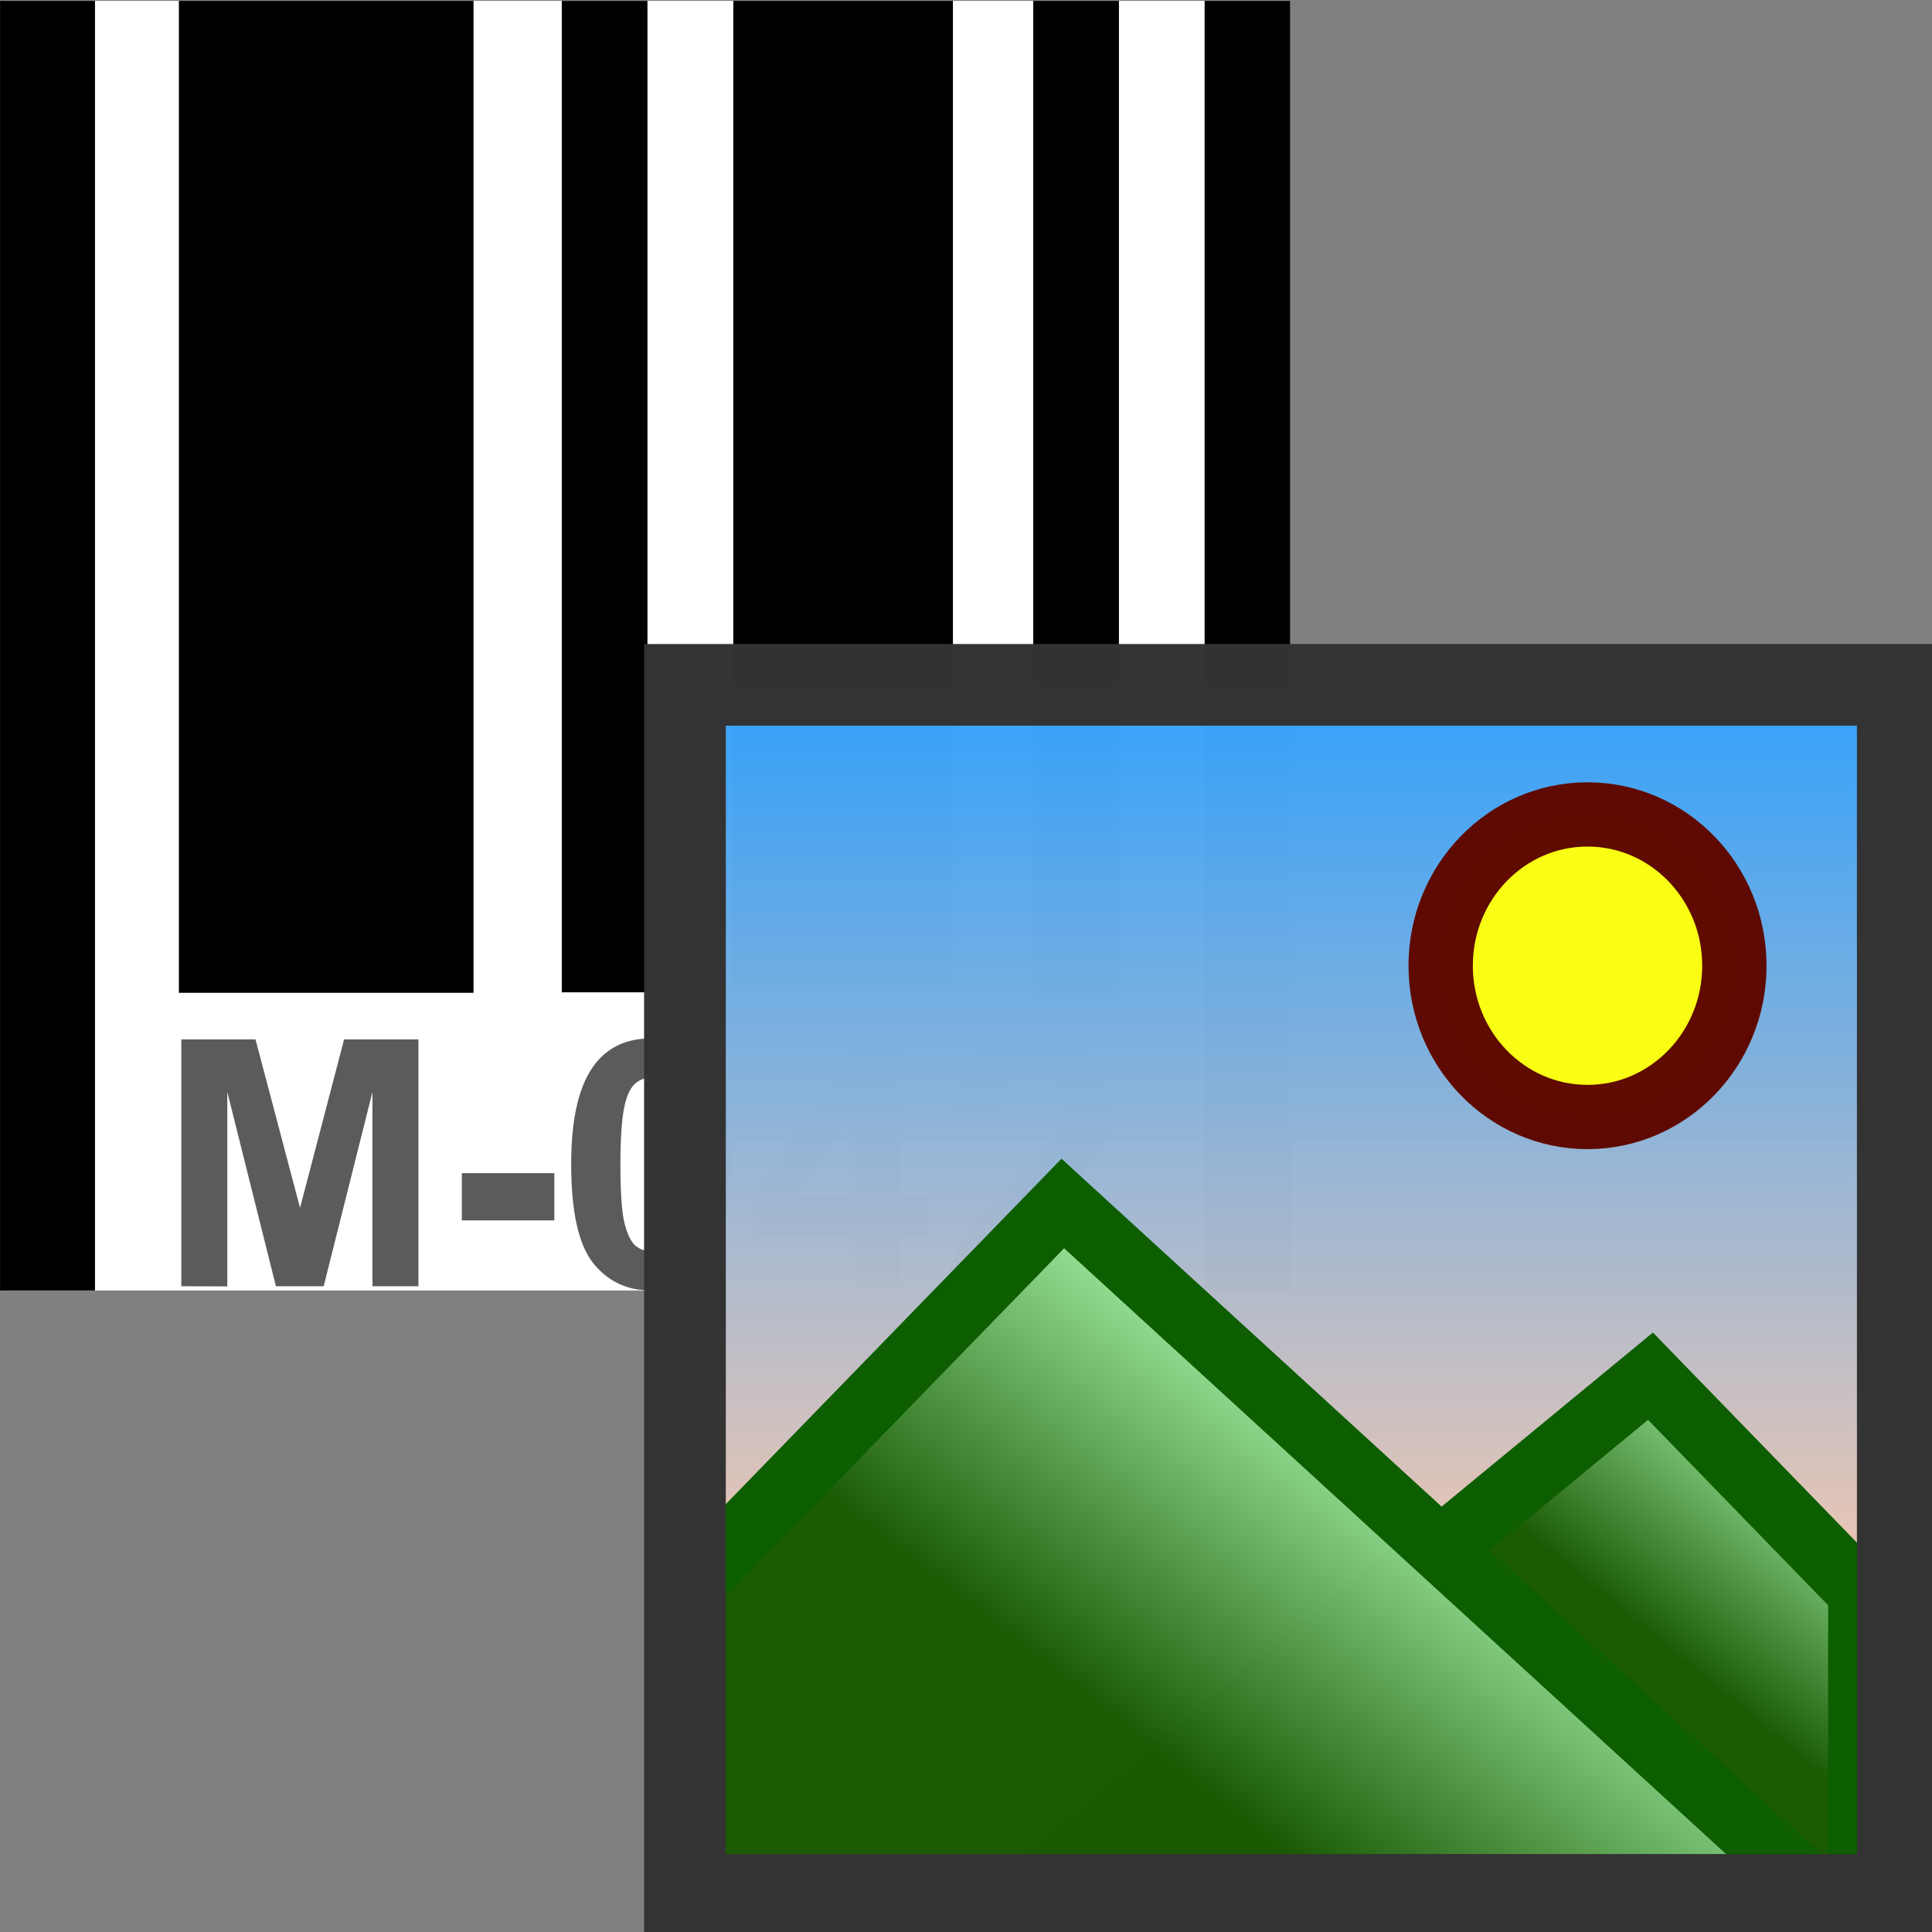 <?xml version="1.0" encoding="UTF-8" standalone="no"?>
<!-- Created with Inkscape (http://www.inkscape.org/) -->

<svg
   width="6mm"
   height="6mm"
   viewBox="0 0 6 6"
   version="1.1"
   id="svg49062"
   inkscape:version="1.3.2 (091e20e, 2023-11-25, custom)"
   sodipodi:docname="SpecimenImages.svg"
   inkscape:export-filename="..\..\..\Pictures\DWB\Collection.png"
   inkscape:export-xdpi="5998.54"
   inkscape:export-ydpi="5998.54"
   xmlns:inkscape="http://www.inkscape.org/namespaces/inkscape"
   xmlns:sodipodi="http://sodipodi.sourceforge.net/DTD/sodipodi-0.dtd"
   xmlns:xlink="http://www.w3.org/1999/xlink"
   xmlns="http://www.w3.org/2000/svg"
   xmlns:svg="http://www.w3.org/2000/svg">
  <rect x="0" y="0" width="6" height="6" fill="#808080" stroke="none"/>
  <sodipodi:namedview
     id="namedview49064"
     pagecolor="#ffffff"
     bordercolor="#666666"
     borderopacity="1.0"
     inkscape:pageshadow="2"
     inkscape:pageopacity="0.0"
     inkscape:pagecheckerboard="0"
     inkscape:document-units="mm"
     showgrid="true"
     inkscape:zoom="32"
     inkscape:cx="-4.140625"
     inkscape:cy="10.984375"
     inkscape:window-width="3200"
     inkscape:window-height="1711"
     inkscape:window-x="-9"
     inkscape:window-y="-9"
     inkscape:window-maximized="1"
     inkscape:current-layer="layer2"
     showguides="true"
     inkscape:showpageshadow="0"
     inkscape:deskcolor="#505050">
    <inkscape:grid
       id="grid1"
       units="mm"
       originx="0"
       originy="0"
       spacingx="0.1"
       spacingy="0.1"
       empcolor="#0099e5"
       empopacity="0.302"
       color="#0099e5"
       opacity="0.149"
       empspacing="5"
       dotted="false"
       gridanglex="30"
       gridanglez="30"
       visible="true" />
  </sodipodi:namedview>
  <defs
     id="defs49059">
    <linearGradient
       inkscape:collect="always"
       xlink:href="#linearGradient1237"
       id="linearGradient1239"
       x1="3.969"
       y1="0.529"
       x2="3.969"
       y2="6.085"
       gradientUnits="userSpaceOnUse"
       gradientTransform="matrix(0.584,0,0,0.602,1.245,1.241)" />
    <linearGradient
       inkscape:collect="always"
       id="linearGradient1237">
      <stop
         style="stop-color:#3aa3f9;stop-opacity:1;"
         offset="0"
         id="stop1233" />
      <stop
         style="stop-color:#fccaae;stop-opacity:0.996"
         offset="1"
         id="stop1235" />
    </linearGradient>
    <linearGradient
       inkscape:collect="always"
       xlink:href="#linearGradient1830"
       id="linearGradient3393"
       gradientUnits="userSpaceOnUse"
       x1="6.35"
       y1="6.085"
       x2="7.408"
       y2="4.762"
       gradientTransform="matrix(0.584,0,0,0.602,1.245,1.241)" />
    <linearGradient
       inkscape:collect="always"
       id="linearGradient1830">
      <stop
         style="stop-color:#1a5a03;stop-opacity:0.996"
         offset="0"
         id="stop1826" />
      <stop
         style="stop-color:#aefcb4;stop-opacity:0.996"
         offset="1"
         id="stop1828" />
    </linearGradient>
    <linearGradient
       inkscape:collect="always"
       xlink:href="#linearGradient1830"
       id="linearGradient1832"
       x1="2.646"
       y1="6.35"
       x2="4.233"
       y2="4.233"
       gradientUnits="userSpaceOnUse"
       gradientTransform="matrix(0.584,0,0,0.602,1.245,1.241)" />
  </defs>
  <g
     inkscape:groupmode="layer"
     id="layer2"
     inkscape:label="Code"
     transform="matrix(0.503,0,0,0.506,0.547,6.225)"
     style="display:inline"
     sodipodi:insensitive="true">
    <rect
       style="display:inline;fill:#ffffff;fill-opacity:1;stroke:none;stroke-width:1.094"
       id="rect865"
       width="7.938"
       height="7.915"
       x="-1.058"
       y="-12.297" />
    <rect
       style="display:inline;fill:#000000;fill-opacity:1;stroke:none;stroke-width:1.108"
       id="rect1000"
       width="0.586"
       height="7.915"
       x="-1.087"
       y="-12.297" />
    <rect
       style="display:inline;fill:#000000;fill-opacity:1;stroke:none;stroke-width:1.027"
       id="rect1046"
       width="1.819"
       height="6.088"
       x="0.017"
       y="-12.297" />
    <rect
       style="display:inline;fill:#000000;fill-opacity:1;stroke:none;stroke-width:0.959"
       id="rect1048"
       width="0.529"
       height="6.085"
       x="2.381"
       y="-12.297" />
    <rect
       style="display:inline;fill:#000000;fill-opacity:1;stroke:none;stroke-width:1.085"
       id="rect1050"
       width="1.356"
       height="6.077"
       x="3.44"
       y="-12.297" />
    <rect
       style="display:inline;fill:#000000;fill-opacity:1;stroke:none;stroke-width:0.96"
       id="rect1052"
       width="0.529"
       height="6.093"
       x="5.292"
       y="-12.297" />
    <rect
       style="display:inline;fill:#000000;fill-opacity:1;stroke:none;stroke-width:1.053"
       id="rect1054"
       width="0.529"
       height="7.915"
       x="6.35"
       y="-12.297" />
    <path
       style="font-weight:bold;font-size:2.117px;line-height:1.25;font-family:Arial;-inkscape-font-specification:'Arial, Bold';fill:#5b5b5b;stroke-width:0.265"
       d="m 0.032,-4.408 v -1.515 h 0.458 l 0.275,1.034 0.272,-1.034 h 0.459 v 1.515 H 1.212 V -5.6 L 0.911,-4.408 H 0.616 L 0.316,-5.6 v 1.193 z M 1.764,-4.812 v -0.29 h 0.571 v 0.29 z M 2.931,-5.929 q 0.22,0 0.344,0.157 0.148,0.186 0.148,0.617 0,0.43 -0.149,0.618 -0.123,0.155 -0.343,0.155 -0.221,0 -0.357,-0.169 -0.135,-0.171 -0.135,-0.607 0,-0.428 0.149,-0.616 0.123,-0.155 0.343,-0.155 z m 0,0.241 q -0.053,0 -0.094,0.034 -0.041,0.033 -0.064,0.12 -0.03,0.113 -0.03,0.379 0,0.267 0.027,0.367 0.027,0.099 0.067,0.132 0.041,0.033 0.094,0.033 0.053,0 0.094,-0.033 0.041,-0.034 0.064,-0.121 0.03,-0.112 0.03,-0.378 0,-0.267 -0.027,-0.366 -0.027,-0.1 -0.068,-0.133 -0.04,-0.034 -0.093,-0.034 z m 1.256,1.281 V -4.712 H 3.567 V -4.967 L 4.224,-5.929 h 0.244 v 0.961 H 4.656 V -4.712 H 4.468 v 0.305 z m 0,-0.56 v -0.518 l -0.348,0.518 z m 1.589,0.29 v 0.27 H 4.758 q 0.017,-0.153 0.099,-0.289 0.083,-0.137 0.327,-0.364 0.196,-0.183 0.241,-0.248 0.06,-0.09 0.06,-0.178 0,-0.097 -0.053,-0.149 -0.052,-0.053 -0.144,-0.053 -0.091,0 -0.145,0.055 -0.054,0.055 -0.062,0.182 L 4.792,-5.48 Q 4.817,-5.72 4.954,-5.825 5.09,-5.929 5.295,-5.929 q 0.224,0 0.352,0.121 0.128,0.121 0.128,0.301 0,0.102 -0.037,0.195 -0.036,0.092 -0.116,0.193 -0.053,0.067 -0.19,0.193 -0.137,0.126 -0.175,0.167 -0.036,0.041 -0.059,0.081 z"
       id="text7057"
       aria-label="M-042" />
  </g>
  <g
     inkscape:groupmode="layer"
     id="layer9"
     inkscape:label="Image"
     style="display:inline"
     transform="matrix(0.843,0,0,0.842,0.947,0.948)"
     sodipodi:insensitive="true">
    <rect
       style="opacity:0.992;fill:url(#linearGradient1239);fill-opacity:1;stroke:none;stroke-width:0.297;stroke-linejoin:miter;stroke-miterlimit:4;stroke-dasharray:none;stroke-opacity:1"
       id="rect977"
       width="4.33"
       height="4.463"
       x="1.4"
       y="1.4" />
    <path
       style="fill:url(#linearGradient3393);fill-opacity:1;stroke:#0d5e00;stroke-width:0.237;stroke-linecap:butt;stroke-linejoin:miter;stroke-miterlimit:4;stroke-dasharray:none;stroke-opacity:1"
       d="m 4.957,3.95 0.773,0.797 v 1.116 H 2.637 Z"
       id="path2648"
       sodipodi:nodetypes="ccccc" />
    <path
       style="fill:url(#linearGradient1832);fill-opacity:1;stroke:#0d5e00;stroke-width:0.237;stroke-linecap:butt;stroke-linejoin:miter;stroke-miterlimit:4;stroke-dasharray:none;stroke-opacity:1"
       d="M 1.4,4.747 2.792,3.313 5.575,5.863 H 1.4 Z"
       id="path1708" />
    <ellipse
       style="opacity:0.992;fill:#fbff12;fill-opacity:0.996;stroke:#5e0a00;stroke-width:0.237;stroke-linejoin:miter;stroke-miterlimit:4;stroke-dasharray:none;stroke-opacity:1"
       id="path4075"
       cx="4.725"
       cy="2.436"
       rx="0.541"
       ry="0.558" />
    <rect
       style="display:inline;opacity:0.992;fill:none;fill-opacity:1;stroke:#333333;stroke-width:0.301;stroke-linejoin:miter;stroke-miterlimit:4;stroke-dasharray:none;stroke-opacity:1"
       id="rect854"
       width="4.468"
       height="4.463"
       x="1.4"
       y="1.4" />
  </g>
</svg>
